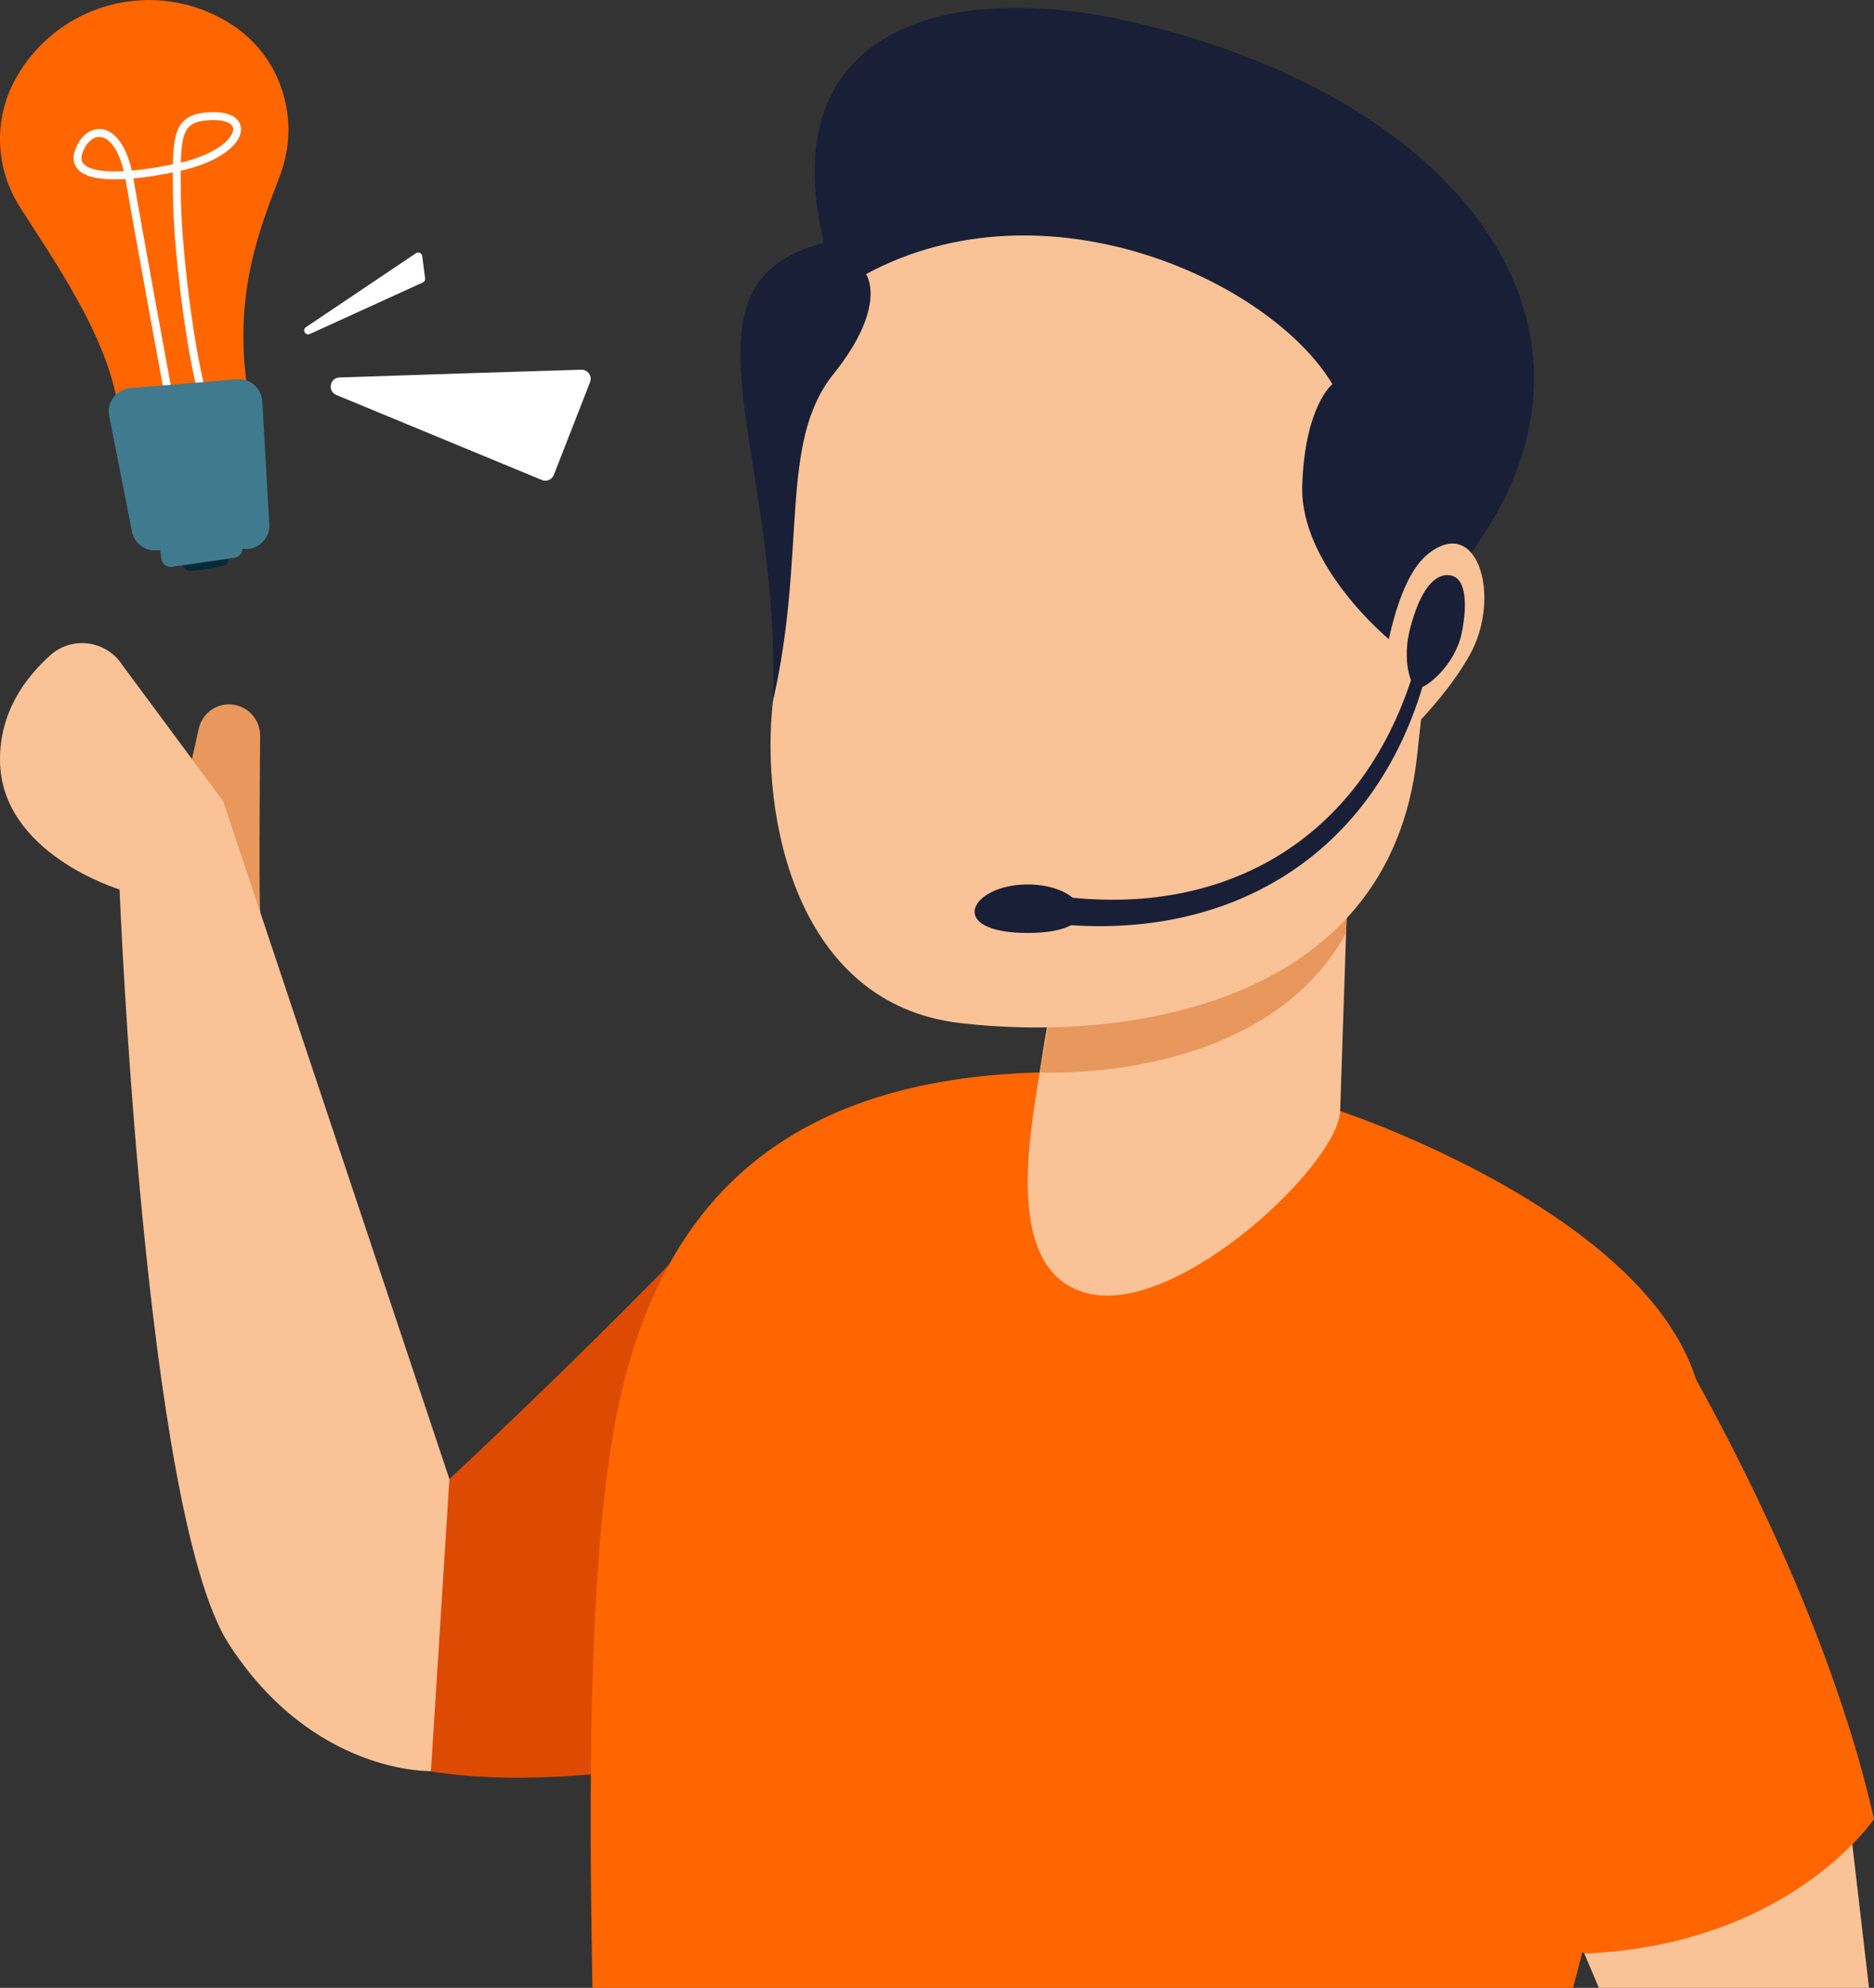 <?xml version="1.0" encoding="UTF-8"?>
<svg id="Layer_2" data-name="Layer 2" xmlns="http://www.w3.org/2000/svg" viewBox="0 0 134.94 143.08">
  <rect x="0" y="0" width="134.94" height="143.08" fill="#333333" stroke="none"/>
  <defs>
    <style>
      .cls-1 {
        fill: #fff;
      }

      .cls-2 {
        fill: #407a8e;
      }

      .cls-3 {
        fill: none;
        stroke: #fff;
        stroke-linecap: round;
        stroke-miterlimit: 10;
        stroke-width: .57px;
      }

      .cls-4 {
        fill: #f60;
      }

      .cls-5 {
        fill: #dd4b03;
      }

      .cls-6 {
        fill: #f9c397;
      }

      .cls-7 {
        fill: #191f37;
      }

      .cls-8 {
        fill: #062b38;
      }

      .cls-9 {
        fill: #e8985d;
      }
    </style>
  </defs>
  <g id="NEW">
    <path class="cls-9" d="m18.75,65.69c-.11-.32-.05-8.77-.02-12.74,0-1.15-.86-2.12-2.01-2.24h0c-1.13-.12-2.16.63-2.41,1.74l-1.4,6.3,5.83,6.95Z"/>
    <path class="cls-5" d="m32.36,106.46l-14.33,14.01c2.38,1.93,6.42,10.21,30.07,6.57,15.32-2.36,26.19-23,23.62-31.31-2.57-8.32-15.16-13.71-15.16-13.71-8.95,10.29-24.2,24.44-24.2,24.44Z"/>
    <path class="cls-6" d="m0,54.73c.05,6.72,8.61,9.29,8.61,9.29,0,0,1.78,44.87,7.86,54.3,6.08,9.43,14.56,9.16,14.56,9.16l1.33-21.02-16.29-48.79-7.26-9.8c-1.14-1.76-3.58-2.12-5.16-.73C1.85,48.74-.03,51.24,0,54.73Z"/>
    <path class="cls-4" d="m122.58,104.5c-1.11,8.25-5.23,22.84-9.31,38.58H42.66c-.26-14.31-.24-28.57,1.3-38.71,2.33-15.37,10.18-26.62,30.9-27.18l21.63,2.78s28.14,9.24,26.09,24.53Z"/>
    <path class="cls-6" d="m76.71,67.13s-1.24,5.91-1.85,10.05c-.61,4.14-2.82,14.61,3.68,15.96,6.5,1.35,17.83-9.36,17.96-13.18l.52-15.65-20.31,2.82Z"/>
    <path class="cls-9" d="m76.71,67.13l-1.84,10.06s16.03.92,22.06-10.03l.1-2.84-20.31,2.82Z"/>
    <path class="cls-6" d="m134.58,143.08h-19.45l-1.05-2.47c4.01-13.57,18.05-15.84,18.05-15.84.14.32.29.67.44,1.04l2.01,17.27Z"/>
    <path class="cls-4" d="m134.94,130.93s-6.11,9.09-20.87,9.68c0,0-12.18-10.78-12.18-24.49s16.71-22.84,16.71-22.84c0,0,12.08,18.85,16.34,37.65Z"/>
    <g>
      <path class="cls-6" d="m102.03,54.47c-1.98,18.01-21.2,20.56-32.95,19.16s-14.34-14.81-13.43-23.12c.39-3.58,1.29-12.33,2.18-21.14,1.3-12.9,12.88-22.27,25.77-20.85h0c12.81,1.41,22.06,12.93,20.65,25.75l-2.22,20.21Z"/>
      <path class="cls-7" d="m100,46.01C121,28.18,108.19,7.48,81.01,1.47c-12.44-2.75-25.46.27-21.69,16.01-11.35,2.93-3.01,14.88-3.67,33.02,2.48-10.82.38-18.62,4.36-23.57,3.97-4.95,2.35-7.2,2.35-7.2,12.91-6.96,29.09.44,33.58,7.92,0,0-2,1.58-2.17,7.33-.17,5.74,6.23,11.02,6.23,11.02Z"/>
      <path class="cls-6" d="m102.81,39.89c3.59-2.91,5.36,3.11,3,7.29-2.36,4.18-6.83,7.77-6.83,7.77,0,0,.24-12.15,3.83-15.06Z"/>
      <path class="cls-7" d="m74,63.66c-4.17,0-5.95,3.49,0,3.49s4.17-3.49,0-3.49Z"/>
      <path class="cls-7" d="m104.25,41.39c-1.25,0-2.12,1.61-2.71,3.83s0,4.31.59,4.31,2.67-1.68,3.13-4,.24-4.13-1.01-4.13Z"/>
      <path class="cls-7" d="m102.62,48.76c-3.55,12.89-14.27,19.26-27.33,17.66,0,0,.26-2.02.26-2.02,12.35,1.91,22.44-3.82,26.2-15.91,0,0,.88.27.88.27h0Z"/>
    </g>
    <g id="Casual-Icons-Light-bulb">
      <g>
        <path class="cls-8" d="m12.84,39.72s.25,1.17.65,1.34c.31.13,1.9-.19,2.63-.35.21-.05.34-.24.31-.45l-.04-.28-3.55-.25Z"/>
        <path class="cls-4" d="m8.49,29.26c-.75-5.12-4.74-10.69-7.07-14.38C-.29,12.18-.48,8.78.98,5.94,2.55,2.91,5.51.65,9.15.12c2.77-.4,5.45.27,7.61,1.7,3.52,2.32,4.9,6.81,3.42,10.76-1.38,3.66-3.39,8.36-2.38,15.33l-9.31,1.36Z"/>
        <path class="cls-2" d="m11.4,38.74l.22,1.48c.05.38.4.63.78.58l4.47-.65c.3-.04.53-.27.58-.57l.08-.47c.07-.4-.22-.77-.63-.8l-4.76-.36c-.44-.03-.79.35-.73.78Z"/>
        <path class="cls-3" d="m12.42,29.98s-2.37-12.83-3.08-17c-.71-4.17-2.92-4.05-3.65-2.12-.73,1.93,2.34,2.19,7.05,1.2s5.53-3.69,2.7-3.7-2.74,1.35-2.7,5.76,1.23,13.3,2.26,15.5"/>
        <path class="cls-2" d="m9.37,27.94l7.69-.64c.95-.08,1.77.64,1.83,1.59l.5,8.84c.06,1-.76,1.83-1.76,1.78l-6.55.11c-.78-.04-1.43-.6-1.58-1.37l-1.64-8.31c-.19-.98.52-1.92,1.52-2Z"/>
      </g>
    </g>
    <path class="cls-1" d="m22.03,23.55l7.93-5.33c.18-.12.41,0,.44.2l.21,1.62c.02.12-.05.24-.16.29l-8.14,3.71c-.32.14-.57-.3-.28-.49Z"/>
    <path class="cls-1" d="m24.45,27.17c4.88-.17,14.34-.47,17.41-.56.47-.01.8.46.63.89l-2.61,6.68c-.13.34-.52.51-.86.37l-14.8-6.12c-.65-.27-.48-1.24.22-1.26Z"/>
  </g>
</svg>